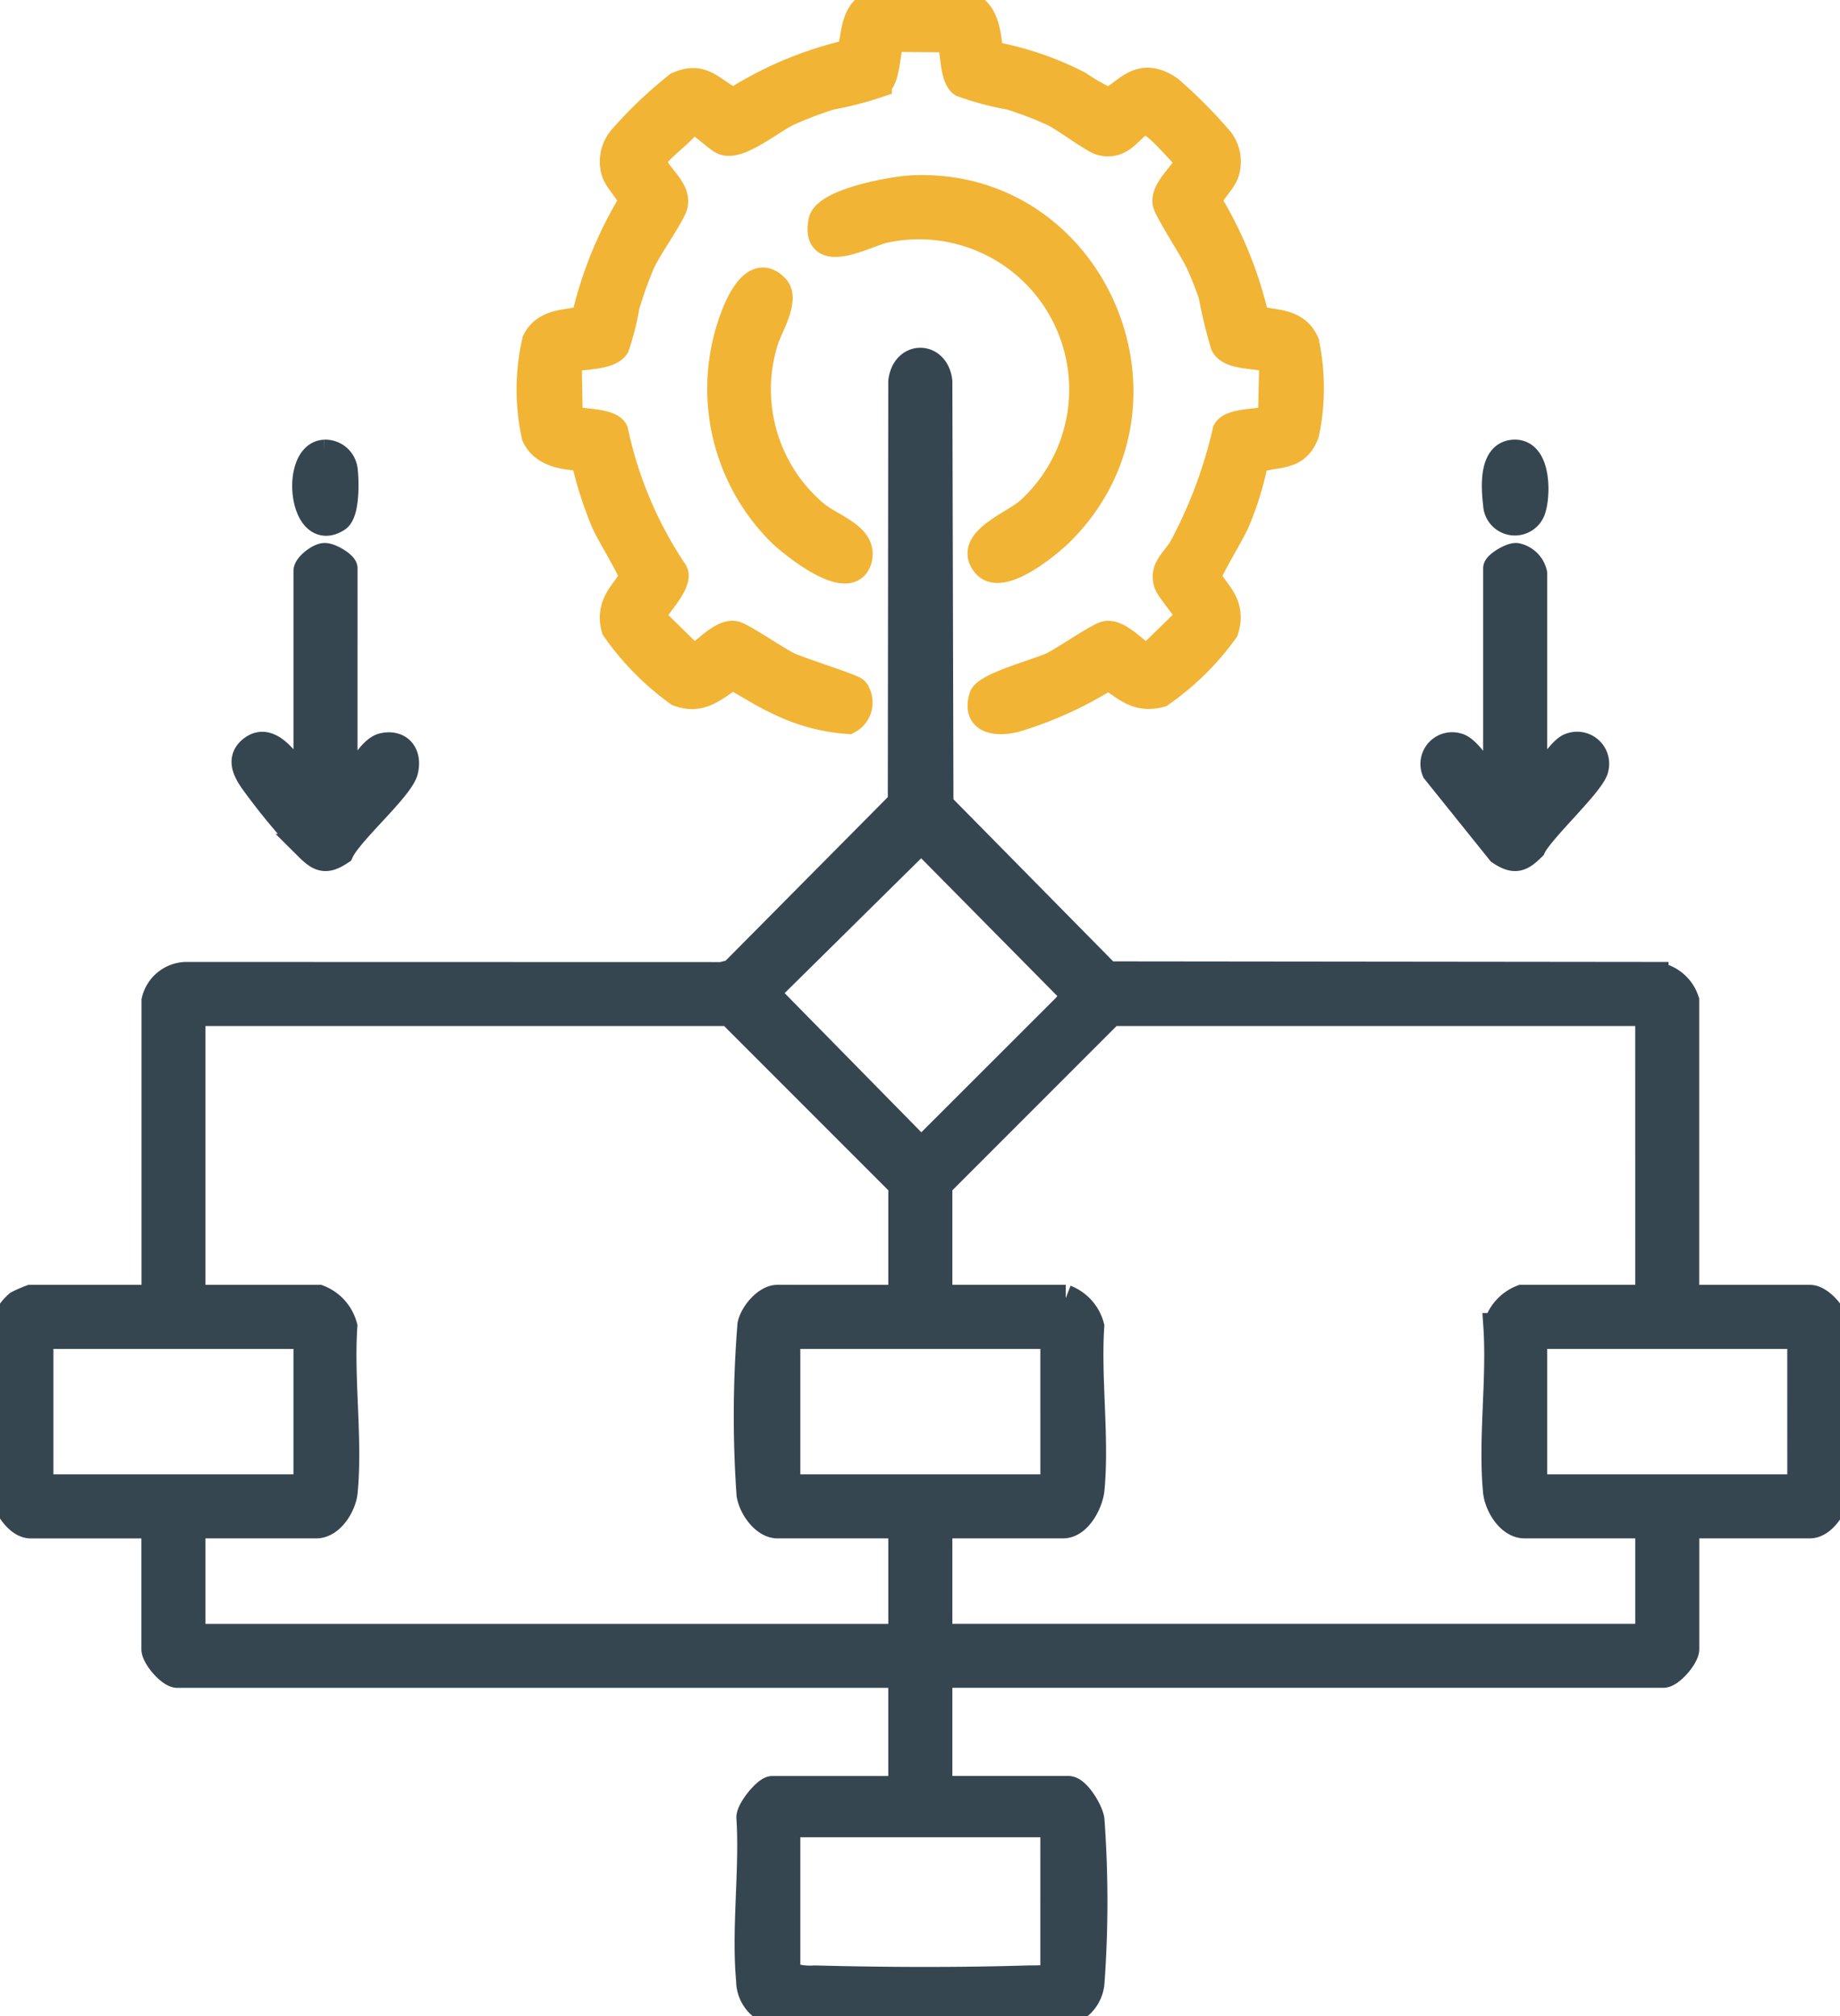 <?xml version="1.0" encoding="UTF-8"?> <svg xmlns="http://www.w3.org/2000/svg" xmlns:xlink="http://www.w3.org/1999/xlink" width="68.904" height="75.466" viewBox="0 0 68.904 75.466"><defs><clipPath id="clip-path"><rect id="Rectangle_2339" data-name="Rectangle 2339" width="68.904" height="75.466" fill="#364651" stroke="#364651" stroke-width="1"></rect></clipPath></defs><g id="Group_5026" data-name="Group 5026" transform="translate(-117.358 -1225)"><g id="Group_4678" data-name="Group 4678" transform="translate(117.358 1225)"><g id="Group_4677" data-name="Group 4677" clip-path="url(#clip-path)"><path id="Path_16328" data-name="Path 16328" d="M5.8,80.944a1.229,1.229,0,0,1,1.148-.949L27.029,80l.4-.1,6.317-6.369.018-15.765c.12-1.018,1.283-1.013,1.4,0l.041,15.845,6.271,6.362,20.507.022a1.388,1.388,0,0,1,1.149.949V92.082h4.645c.373,0,.864.57.965.933a40.931,40.931,0,0,1,.075,6.3c-.064.469-.525,1.257-1.04,1.257H63.134v4.645c0,.288-.566.949-.849.949H35.164v4.3h4.845c.324,0,.811.809.851,1.146a41.975,41.975,0,0,1,0,6.1,1.275,1.275,0,0,1-1.146,1.151c-3.33.305-7.119-.242-10.5,0a1.245,1.245,0,0,1-1.148-1.249c-.181-1.925.137-4.134.01-6.091-.009-.291.615-1.055.843-1.055h4.845v-4.3H6.644c-.283,0-.849-.661-.849-.949v-4.645H1.15c-.507,0-.978-.8-1.04-1.257A39.424,39.424,0,0,1,.1,93.626a1.633,1.633,0,0,1,.567-1.331,4.377,4.377,0,0,1,.487-.213H5.8Zm34.128.214.327-.429L34.5,74.907l-5.823,5.75,5.739,5.84.249-.081ZM33.765,92.082V87.836l-6.443-6.443H7.194V92.082h4.745a1.561,1.561,0,0,1,.943,1.055c-.134,1.983.2,4.243.012,6.192-.049.508-.493,1.244-1.054,1.244H7.194v4.2H33.765v-4.2H29.12c-.51,0-.975-.679-1.04-1.158a42.1,42.1,0,0,1,.036-6.34c.087-.416.574-.994,1-.994Zm27.97-10.689H41.607l-6.443,6.443v4.245h4.745a1.561,1.561,0,0,1,.943,1.055c-.127,1.956.191,4.166.01,6.091-.048.511-.476,1.345-1.053,1.345H35.164v4.2H61.736v-4.2H57.091c-.562,0-1-.736-1.054-1.244-.189-1.949.146-4.209.011-6.192a1.561,1.561,0,0,1,.943-1.055h4.745ZM11.489,93.48H1.5v5.694h9.989Zm27.97,0H29.47v5.694h9.989Zm27.97,0H57.44v5.694H67.43Zm-27.97,18.281H29.47v5.644a2.407,2.407,0,0,0,1.043.153c2.59.069,5.413.079,8,0,.294-.009.745.031.945-.153Z" transform="translate(0 -43.487)" fill="#364651" stroke="#364651" stroke-width="1"></path><path id="Path_16329" data-name="Path 16329" d="M100.938,2.037a11.705,11.705,0,0,1,3.326,1.119,7.463,7.463,0,0,0,1.017.588c.6.062,1.105-1.3,2.393-.4a18.048,18.048,0,0,1,1.8,1.8,1.32,1.32,0,0,1,.3,1.3c-.1.368-.676.852-.639,1.12a14.729,14.729,0,0,1,1.739,4.266c.248.374,1.457-.007,1.894,1a8.283,8.283,0,0,1,0,3.395c-.371.969-1.084.7-1.9,1a11.267,11.267,0,0,1-.7,2.3c-.174.417-.992,1.743-1.03,1.973-.08.488.995.926.607,2.1a9.981,9.981,0,0,1-2.417,2.377c-.882.234-1.281-.226-1.95-.654a14.223,14.223,0,0,1-3.5,1.593c-.66.158-1.5.1-1.224-.821.126-.424,2.081-.934,2.613-1.185.44-.207,1.754-1.127,2.035-1.165.557-.076,1.3.913,1.562.869l1.517-1.486c.079-.172-.718-1.007-.809-1.3-.181-.574.317-.873.572-1.335a17.478,17.478,0,0,0,1.632-4.362c.221-.413,1.558-.289,1.7-.493l.049-2.146c-.469-.244-1.569-.08-1.827-.584a17.258,17.258,0,0,1-.448-1.85,12.416,12.416,0,0,0-.481-1.217c-.216-.481-1.216-1.992-1.245-2.26-.057-.528.7-1.094.892-1.576-.351-.257-1.311-1.556-1.72-1.448-.474.126-.762.988-1.6.761-.309-.084-1.348-.876-1.8-1.093a13.854,13.854,0,0,0-1.591-.607,11.218,11.218,0,0,1-1.814-.483c-.361-.273-.273-1.263-.473-1.675L97.3,1.441c-.226.052-.165,1.448-.535,1.708a12.919,12.919,0,0,1-1.805.467,14.123,14.123,0,0,0-1.591.607c-.608.289-1.753,1.252-2.354,1.095-.34-.089-.985-.918-1.353-.753-.2.394-1.169,1.024-1.282,1.372-.163.5.892,1.036.744,1.728-.077.363-.986,1.628-1.228,2.174a15.314,15.314,0,0,0-.579,1.619,9.377,9.377,0,0,1-.384,1.514c-.267.4-1.339.352-1.782.465l.038,2.2c.147.2,1.484.08,1.7.493a15.039,15.039,0,0,0,2.228,5.27c.27.437-.92,1.533-.836,1.722l1.519,1.488c.257.044,1-.945,1.562-.869.267.036,1.593.956,2.035,1.165s2.4.814,2.5.942a.763.763,0,0,1-.264,1.127,6.972,6.972,0,0,1-2.67-.738c-.585-.262-1.109-.636-1.682-.918-.656.421-1.156.948-2.018.623a10,10,0,0,1-2.378-2.416c-.3-1.124.713-1.561.636-2.029-.037-.227-.856-1.56-1.03-1.973a14.058,14.058,0,0,1-.741-2.336c-.1-.146-1.425.055-1.849-.868a8.08,8.08,0,0,1,.018-3.557c.441-.907,1.628-.572,1.865-.932A14.729,14.729,0,0,1,87.53,7.564c.038-.271-.578-.787-.663-1.2a1.335,1.335,0,0,1,.324-1.229,15.836,15.836,0,0,1,2.049-1.946c.97-.437,1.305.244,2.1.608a13.765,13.765,0,0,1,4.29-1.806c.321-.271.022-1.65,1.092-1.905A15.5,15.5,0,0,1,99.585.043c1.173.11,1.25,1,1.353,1.994" transform="translate(-63.867 0)" fill="#f1b435" stroke="#f1b435" stroke-width="1"></path><path id="Path_16330" data-name="Path 16330" d="M132.942,29.764c6.859-.417,10.552,8.03,5.669,12.861-.471.466-2.219,1.907-2.81,1.2-.726-.864,1.036-1.5,1.61-2A6.123,6.123,0,0,0,131.979,31.3c-.63.143-2.608,1.247-2.311-.312.141-.741,2.632-1.183,3.275-1.222" transform="translate(-98.897 -22.695)" fill="#f1b435" stroke="#f1b435" stroke-width="1"></path><path id="Path_16331" data-name="Path 16331" d="M42.393,96.413c.515-.257.933-1.37,1.472-1.481.622-.128.942.317.8.911-.15.648-2.064,2.288-2.408,3.036-.554.371-.789.262-1.22-.166A24.662,24.662,0,0,1,39,96.26c-.251-.357-.53-.822-.1-1.192.827-.711,1.575.919,2.095,1.345V88.371c0-.188.437-.534.657-.548s.742.315.742.448Z" transform="translate(-29.505 -66.998)" fill="#364651" stroke="#364651" stroke-width="1"></path><path id="Path_16332" data-name="Path 16332" d="M230.191,96.413c.374-.254.99-1.365,1.37-1.479a.7.7,0,0,1,.929.825c-.091.529-2.044,2.3-2.347,2.954-.43.428-.666.537-1.219.166l-2.429-3.022a.688.688,0,0,1,.825-.924c.462.094,1.017,1.223,1.472,1.481V88.271c0-.133.533-.462.742-.448a.842.842,0,0,1,.657.648Z" transform="translate(-172.751 -66.998)" fill="#364651" stroke="#364651" stroke-width="1"></path><path id="Path_16333" data-name="Path 16333" d="M115.864,44.575c.424.448-.244,1.483-.4,2a6.1,6.1,0,0,0,1.877,6.466c.6.508,1.884.849,1.624,1.73-.339,1.149-2.5-.6-2.929-1.025a7.6,7.6,0,0,1-1.693-8.193c.221-.556.8-1.74,1.521-.975" transform="translate(-86.819 -33.814)" fill="#f1b435" stroke="#f1b435" stroke-width="1"></path><path id="Path_16334" data-name="Path 16334" d="M236.85,71.5c.866-.028.858,1.515.687,2.077a.69.69,0,0,1-1.356-.153c-.071-.61-.177-1.9.668-1.924" transform="translate(-180.142 -54.543)" fill="#364651" stroke="#364651" stroke-width="1"></path><path id="Path_16335" data-name="Path 16335" d="M48.966,71.513a.717.717,0,0,1,.739.615c.052.4.083,1.619-.265,1.842-1.323.848-1.621-2.4-.474-2.457" transform="translate(-36.812 -54.555)" fill="#364651" stroke="#364651" stroke-width="1"></path></g></g></g></svg> 